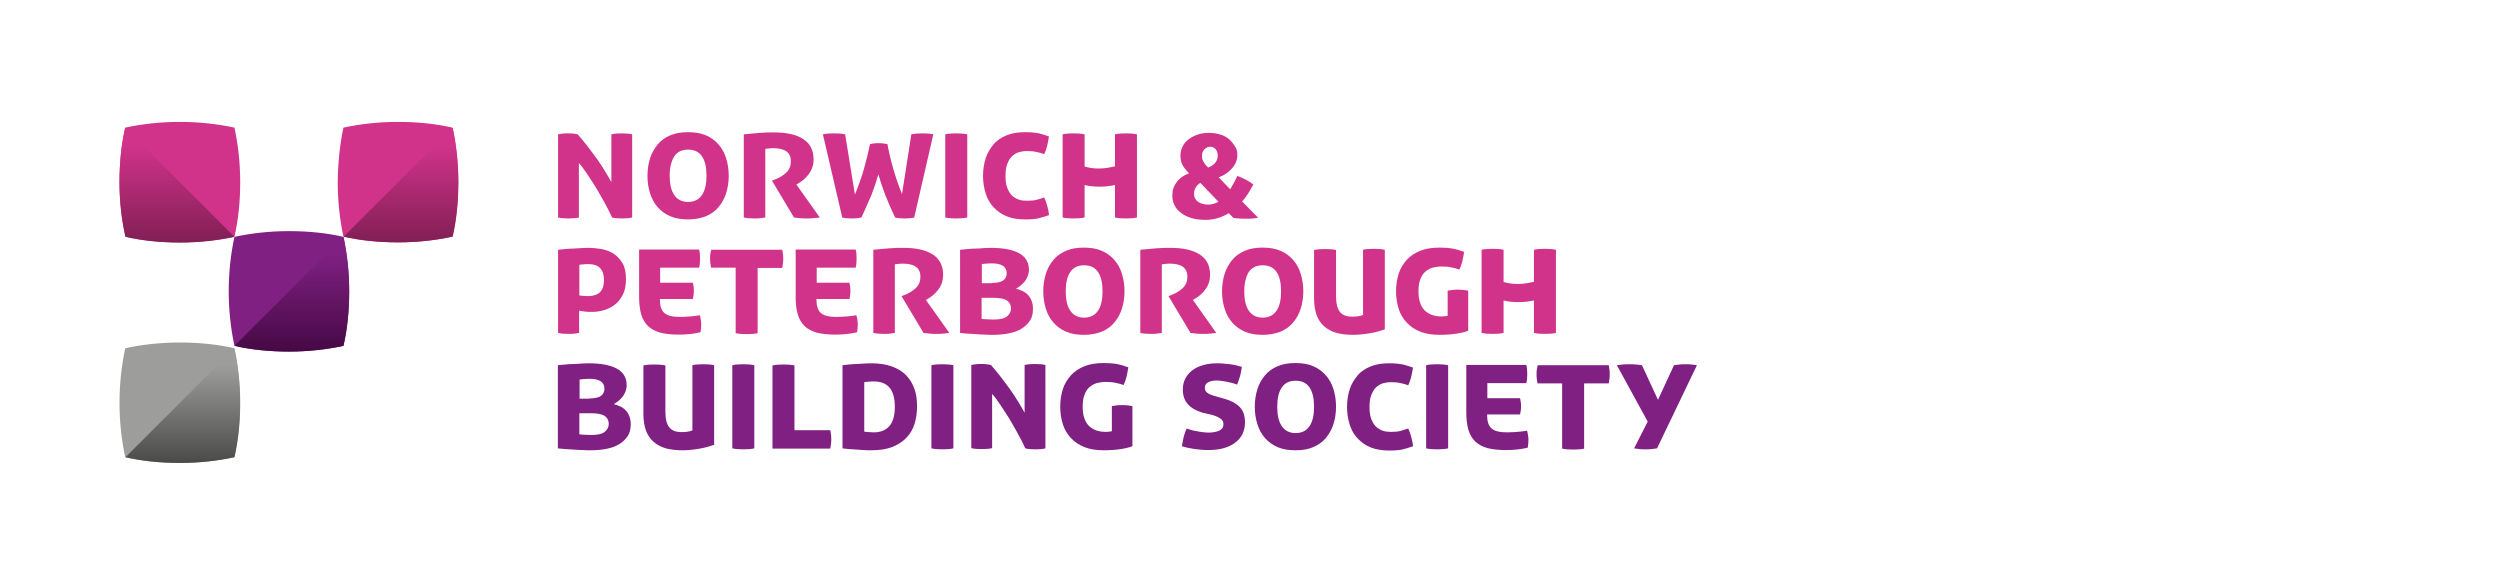 <?xml version="1.0" encoding="utf-8"?>
<!-- Generator: Adobe Illustrator 26.2.1, SVG Export Plug-In . SVG Version: 6.00 Build 0)  -->
<svg version="1.1" id="YBS" xmlns="http://www.w3.org/2000/svg" xmlns:xlink="http://www.w3.org/1999/xlink" x="0px" y="0px"
	 viewBox="0 0 1046 243.8" style="enable-background:new 0 0 1046 243.8;" xml:space="preserve">
<style type="text/css">
	.st0{fill:#D1338A;}
	.st1{fill:url(#SVGID_1_);}
	.st2{fill:#7F2082;}
	.st3{fill:url(#SVGID_00000136380906718170157160000006376982380408803209_);}
	.st4{fill:#9D9D9C;}
	.st5{fill:url(#SVGID_00000042000327499513132420000009677295605432265356_);}
	.st6{fill:url(#SVGID_00000032648424151789717090000008690661218686088585_);}
</style>
<g>
	<path class="st0" d="M143.7,53.4c6.9-1.5,14.7-2.4,22.8-2.4c8.2,0,15.9,0.8,22.8,2.4c1.5,6.9,2.4,14.7,2.4,22.8
		c0,8.2-0.8,15.9-2.4,22.8l0,0c-6.9,1.5-14.7,2.4-22.8,2.4c-8.2,0-15.9-0.8-22.8-2.4c-1.5-6.9-2.4-14.7-2.4-22.8
		C141.4,68.1,142.2,60.3,143.7,53.4"/>
	<linearGradient id="SVGID_1_" gradientUnits="userSpaceOnUse" x1="167.75" y1="101.419" x2="167.75" y2="53.388">
		<stop  offset="0" style="stop-color:#811F55"/>
		<stop  offset="0.85" style="stop-color:#D1338A"/>
	</linearGradient>
	<path class="st1" d="M189.4,53.4c1.5,6.9,2.4,14.7,2.4,22.8c0,8.2-0.8,15.9-2.4,22.8l0,0c-6.9,1.5-14.7,2.4-22.8,2.4
		c-8.2,0-15.9-0.8-22.8-2.4L189.4,53.4z"/>
</g>
<g>
	<path class="st2" d="M98.1,99.1c6.9-1.5,14.7-2.4,22.8-2.4c8.2,0,15.9,0.8,22.8,2.4c1.5,6.9,2.4,14.7,2.4,22.8
		c0,8.2-0.8,15.9-2.4,22.8l0,0c-6.9,1.5-14.7,2.4-22.8,2.4c-8.2,0-15.9-0.8-22.8-2.4c-1.5-6.9-2.4-14.7-2.4-22.8
		C95.7,113.7,96.6,106,98.1,99.1"/>
	
		<linearGradient id="SVGID_00000181086969662616142520000013928323653061064857_" gradientUnits="userSpaceOnUse" x1="122.076" y1="147.093" x2="122.076" y2="99.063">
		<stop  offset="0" style="stop-color:#460945"/>
		<stop  offset="0.85" style="stop-color:#7F2082"/>
	</linearGradient>
	<path style="fill:url(#SVGID_00000181086969662616142520000013928323653061064857_);" d="M143.7,99.1c1.5,6.9,2.4,14.7,2.4,22.8
		c0,8.2-0.8,15.9-2.4,22.8l0,0c-6.9,1.5-14.7,2.4-22.8,2.4c-8.2,0-15.9-0.8-22.8-2.4L143.7,99.1z"/>
</g>
<g>
	<path class="st4" d="M52.4,145.7c6.9-1.5,14.7-2.4,22.8-2.4c8.2,0,15.9,0.8,22.8,2.4c1.5,6.9,2.4,14.7,2.4,22.8
		c0,8.2-0.8,15.9-2.4,22.8l0,0c-6.9,1.5-14.7,2.4-22.8,2.4c-8.2,0-15.9-0.8-22.8-2.4c-1.5-6.9-2.4-14.7-2.4-22.8
		C50,160.4,50.9,152.7,52.4,145.7"/>
	
		<linearGradient id="SVGID_00000062876870603346950790000001958982661722191769_" gradientUnits="userSpaceOnUse" x1="76.401" y1="193.768" x2="76.401" y2="145.737">
		<stop  offset="0" style="stop-color:#4A4A49"/>
		<stop  offset="0.85" style="stop-color:#9D9D9C"/>
	</linearGradient>
	<path style="fill:url(#SVGID_00000062876870603346950790000001958982661722191769_);" d="M98.1,145.7c1.5,6.9,2.4,14.7,2.4,22.8
		c0,8.2-0.8,15.9-2.4,22.8l0,0c-6.9,1.5-14.7,2.4-22.8,2.4c-8.2,0-15.9-0.8-22.8-2.4L98.1,145.7z"/>
</g>
<g>
	<path class="st0" d="M98.1,53.4c1.5,6.9,2.4,14.7,2.4,22.8c0,8.2-0.8,15.9-2.4,22.8c-6.9,1.5-14.7,2.4-22.8,2.4
		c-8.2,0-15.9-0.8-22.8-2.4l0,0C50.9,92.1,50,84.4,50,76.2c0-8.2,0.8-15.9,2.4-22.8c6.9-1.5,14.7-2.4,22.8-2.4
		C83.4,51,91.1,51.9,98.1,53.4"/>
	
		<linearGradient id="SVGID_00000177460095607410652440000016273978354099595414_" gradientUnits="userSpaceOnUse" x1="74.045" y1="101.419" x2="74.045" y2="53.388">
		<stop  offset="0" style="stop-color:#811F55"/>
		<stop  offset="0.85" style="stop-color:#D1338A"/>
	</linearGradient>
	<path style="fill:url(#SVGID_00000177460095607410652440000016273978354099595414_);" d="M98.1,99.1c-6.9,1.5-14.7,2.4-22.8,2.4
		c-8.2,0-15.9-0.8-22.8-2.4l0,0C50.9,92.1,50,84.4,50,76.2c0-8.2,0.8-15.9,2.4-22.8L98.1,99.1z"/>
</g>
<g>
	<g>
		<path class="st0" d="M264.5,91c-1.2,0.3-2.6,0.4-4.2,0.4c-1.6,0-3-0.1-4.2-0.4c-0.9-2-2-4.1-3.2-6.3c-1.2-2.2-2.4-4.2-3.6-6.3
			c-1.3-2-2.5-3.9-3.7-5.7c-1.2-1.8-2.3-3.3-3.4-4.5V91c-1.2,0.3-2.7,0.4-4.4,0.4c-1.7,0-3.1-0.1-4.3-0.4V56.2
			c0.5-0.1,1.1-0.2,1.8-0.3c0.7-0.1,1.5-0.1,2.3-0.1c0.8,0,1.6,0,2.3,0.1c0.7,0.1,1.3,0.2,1.8,0.3c1.3,1.4,2.5,3,3.9,4.7
			c1.3,1.7,2.6,3.4,3.9,5.2c1.3,1.8,2.4,3.5,3.5,5.3c1.1,1.7,2,3.4,2.8,4.8v-20c1.2-0.3,2.6-0.4,4.3-0.4c1.7,0,3.2,0.1,4.4,0.4V91z"
			/>
		<path class="st0" d="M287.9,91.8c-2.8,0-5.3-0.4-7.4-1.3c-2.1-0.9-3.9-2.2-5.3-3.8s-2.5-3.5-3.2-5.8c-0.7-2.2-1.1-4.7-1.1-7.3
			c0-2.7,0.4-5.1,1.1-7.4c0.7-2.2,1.8-4.1,3.2-5.8s3.2-2.9,5.3-3.8c2.1-0.9,4.6-1.3,7.4-1.3s5.3,0.4,7.4,1.3
			c2.1,0.9,3.9,2.2,5.3,3.8s2.5,3.5,3.2,5.8c0.7,2.2,1.1,4.7,1.1,7.4c0,2.6-0.4,5.1-1.1,7.3c-0.7,2.2-1.8,4.1-3.2,5.8
			s-3.2,2.9-5.3,3.8C293.2,91.3,290.7,91.8,287.9,91.8z M280.2,73.5c0,3.5,0.6,6.2,1.9,8.1c1.3,1.9,3.2,2.9,5.8,2.9s4.5-1,5.8-2.9
			c1.3-1.9,1.9-4.6,1.9-8.1c0-3.5-0.6-6.2-1.9-8.1c-1.3-1.9-3.2-2.8-5.8-2.8s-4.5,0.9-5.8,2.8C280.9,67.4,280.2,70,280.2,73.5z"/>
		<path class="st0" d="M343,91c-0.8,0.1-1.7,0.2-2.7,0.3c-1,0.1-1.9,0.1-2.7,0.1c-0.8,0-1.7,0-2.7-0.1c-1-0.1-1.9-0.2-2.7-0.3
			l-9.2-15.4c2.6-0.9,4.5-2,5.9-3.3s2-2.9,2-4.9c0-3.6-2.5-5.4-7.4-5.4c-0.5,0-1,0-1.5,0.1c-0.5,0-1.1,0.1-1.8,0.2V91
			c-0.7,0.1-1.4,0.2-2.1,0.3c-0.7,0.1-1.5,0.1-2.4,0.1c-1.7,0-3.2-0.1-4.5-0.4V56.2c2.2-0.2,4.4-0.4,6.7-0.6
			c2.3-0.2,4.2-0.2,5.8-0.2c5.4,0,9.5,0.9,12.4,2.8s4.3,4.7,4.3,8.5c0,2.2-0.6,4.2-1.9,6c-1.3,1.8-3,3.3-5.3,4.5L343,91z"/>
		<path class="st0" d="M360.4,91c-1.3,0.3-2.6,0.4-4,0.4c-1.6,0-2.9-0.1-4-0.4l-8.1-34.8c1.3-0.3,2.8-0.4,4.6-0.4
			c1.8,0,3.4,0.1,4.7,0.4l4.1,25.2c1.5-3.7,2.8-7.3,3.8-10.8s1.8-6.9,2.5-10.3c0.5-0.1,1.1-0.2,1.7-0.3s1.3-0.1,1.9-0.1
			c0.6,0,1.2,0,1.9,0.1c0.6,0.1,1.2,0.2,1.8,0.3c0.6,3.3,1.4,6.7,2.4,10.2c1,3.5,2.2,7,3.7,10.7l3.9-25c1.4-0.3,2.9-0.4,4.6-0.4
			c1.8,0,3.3,0.1,4.6,0.4l-8,34.8c-1.1,0.3-2.4,0.4-4,0.4c-1.4,0-2.8-0.1-4-0.4c-1.6-3.3-2.9-6.4-4.1-9.4c-1.1-2.9-2.1-5.8-2.9-8.6
			c-0.8,2.8-1.8,5.7-2.9,8.6C363.3,84.5,362,87.7,360.4,91z"/>
		<path class="st0" d="M395.5,56.2c1.3-0.3,2.9-0.4,4.6-0.4c1.7,0,3.2,0.1,4.6,0.4V91c-1.3,0.3-2.9,0.4-4.6,0.4
			c-1.7,0-3.2-0.1-4.6-0.4V56.2z"/>
		<path class="st0" d="M436.9,82.6c0.4,0.8,0.8,1.9,1.2,3.3c0.4,1.4,0.7,2.7,0.8,4.1c-1.3,0.5-2.7,0.9-4.2,1.3
			c-1.5,0.4-3.5,0.5-5.8,0.5c-2.9,0-5.5-0.4-7.7-1.3c-2.2-0.9-4-2.2-5.5-3.8s-2.6-3.5-3.3-5.8c-0.7-2.2-1.1-4.7-1.1-7.3
			c0-2.7,0.4-5.1,1.1-7.4c0.7-2.2,1.9-4.1,3.3-5.8s3.3-2.9,5.5-3.8c2.2-0.9,4.8-1.3,7.7-1.3c2.3,0,4.2,0.2,5.8,0.5
			c1.5,0.4,2.9,0.8,4.2,1.3c-0.2,1.3-0.5,2.7-0.8,4.1c-0.4,1.4-0.8,2.5-1.2,3.3c-1-0.4-2.1-0.7-3.2-0.9c-1.1-0.3-2.5-0.4-4-0.4
			c-1.3,0-2.4,0.2-3.5,0.5c-1.1,0.4-2.1,1-2.9,1.8c-0.8,0.8-1.4,1.9-1.9,3.2c-0.5,1.3-0.7,3-0.7,4.9c0,1.9,0.2,3.6,0.7,4.9
			c0.5,1.3,1.1,2.4,1.9,3.2s1.8,1.4,2.9,1.8c1.1,0.4,2.3,0.5,3.5,0.5c1.6,0,2.9-0.1,4-0.4C434.8,83.3,435.9,83,436.9,82.6z"/>
		<path class="st0" d="M466.5,56.2c1.3-0.3,2.9-0.4,4.6-0.4c1.7,0,3.2,0.1,4.6,0.4V91c-1.3,0.3-2.9,0.4-4.6,0.4
			c-1.7,0-3.2-0.1-4.6-0.4V77.4c-1.8,0.4-3.9,0.7-6.4,0.7c-2.4,0-4.5-0.2-6.3-0.7V91c-1.3,0.3-2.9,0.4-4.6,0.4
			c-1.7,0-3.2-0.1-4.6-0.4V56.2c1.3-0.3,2.9-0.4,4.6-0.4c1.7,0,3.2,0.1,4.6,0.4v13.5c0.7,0.2,1.6,0.4,2.8,0.6s2.3,0.2,3.5,0.2
			c1.1,0,2.2-0.1,3.4-0.3c1.2-0.2,2.2-0.4,3-0.6V56.2z"/>
		<path class="st0" d="M517.7,64.9c0,2-0.7,3.8-2.2,5.5c-1.4,1.7-3.3,3-5.6,3.8l4.8,5c0.5-0.8,1-1.7,1.5-2.6c0.5-0.9,1-1.9,1.5-3
			c2.9,1.1,5.1,2.3,6.7,3.6c-0.7,1.3-1.5,2.6-2.2,3.8c-0.8,1.2-1.6,2.3-2.5,3.3l6.7,6.8c-0.3,0.1-1,0.2-2,0.3c-1,0.1-2,0.1-3,0.1
			c-0.5,0-1.1,0-1.6,0c-0.6,0-1.1-0.1-1.6-0.1c-0.5,0-1-0.1-1.3-0.1c-0.4,0-0.6-0.1-0.8-0.1l-2-2c-3,1.8-6.2,2.8-9.6,2.8
			c-2.1,0-4-0.2-5.8-0.7c-1.7-0.5-3.2-1.2-4.4-2.1c-1.2-0.9-2.2-1.9-2.8-3.2c-0.7-1.3-1-2.7-1-4.2c0-2.2,0.6-4,1.9-5.7
			s3-2.8,5.1-3.6c-1.4-1.4-2.4-2.7-2.9-3.8c-0.5-1.1-0.7-2.3-0.7-3.6c0-1.3,0.3-2.6,0.9-3.8c0.6-1.2,1.4-2.2,2.5-3
			c1.1-0.8,2.3-1.5,3.8-2c1.5-0.5,3-0.7,4.7-0.7c1.7,0,3.3,0.2,4.8,0.7c1.4,0.4,2.7,1.1,3.7,2c1,0.9,1.8,1.9,2.4,3
			C517.5,62.2,517.7,63.5,517.7,64.9z M505.6,85.6c1.4,0,2.8-0.4,4.2-1.2l-7.6-7.9c-1.7,1.1-2.6,2.6-2.6,4.6c0,1.4,0.5,2.5,1.6,3.3
			S503.8,85.6,505.6,85.6z M502.9,65.3c0,0.8,0.2,1.6,0.6,2.3c0.4,0.7,1,1.6,2,2.5c2.6-1,4-2.7,4-5c0-1.1-0.3-2-0.9-2.7
			c-0.6-0.7-1.4-1-2.3-1c-0.9,0-1.7,0.4-2.4,1.1C503.2,63.2,502.9,64.2,502.9,65.3z"/>
		<path class="st0" d="M242.3,139.3c-0.6,0.1-1.3,0.2-2,0.3c-0.7,0.1-1.5,0.1-2.4,0.1c-1.7,0-3.1-0.1-4.4-0.4v-34.8
			c0.9-0.1,2-0.2,3.1-0.3c1.1-0.1,2.3-0.2,3.4-0.2c1.1-0.1,2.2-0.1,3.3-0.2c1.1,0,2-0.1,2.7-0.1c1.9,0,3.8,0.2,5.7,0.5
			c1.9,0.4,3.6,1,5.1,2c1.5,1,2.7,2.3,3.7,4c1,1.7,1.4,3.9,1.4,6.6c0,2.6-0.4,4.7-1.3,6.5c-0.9,1.7-2,3.2-3.4,4.2
			c-1.4,1.1-2.9,1.8-4.6,2.3c-1.7,0.5-3.3,0.7-4.9,0.7c-0.9,0-1.7,0-2.6-0.1c-0.8-0.1-1.7-0.2-2.8-0.4V139.3z M242.3,123.6
			c0.7,0.1,1.3,0.2,1.9,0.2c0.6,0,1.1,0.1,1.6,0.1c2.4,0,4.2-0.6,5.3-1.7c1.1-1.2,1.6-2.8,1.6-5c0-2.2-0.5-3.9-1.6-5
			c-1.1-1.2-2.8-1.7-5.1-1.7c-0.6,0-1.2,0-1.7,0.1c-0.6,0-1.2,0.1-1.9,0.2V123.6z"/>
		<path class="st0" d="M276.1,125.2c0,2.8,0.6,4.7,1.9,5.8c1.3,1.1,3.4,1.6,6.5,1.6c1.3,0,2.7-0.1,4.2-0.2c1.5-0.1,2.9-0.3,4.1-0.5
			c0.2,0.6,0.3,1.2,0.4,1.8c0.1,0.6,0.2,1.3,0.2,1.9c0,1.2-0.1,2.3-0.3,3.4c-2.8,0.7-5.8,1-9.2,1c-3,0-5.5-0.3-7.6-0.8
			c-2.1-0.6-3.8-1.5-5.1-2.7c-1.3-1.3-2.3-2.9-2.9-4.9c-0.6-2-0.9-4.5-0.9-7.4v-19.8h25.1c0.3,1,0.4,2.3,0.4,3.8
			c0,1.5-0.1,2.8-0.4,3.8h-16.3v6.3h13.7c0.1,0.5,0.2,1.1,0.3,1.7s0.1,1.2,0.1,1.7c0,0.5,0,1.1-0.1,1.7s-0.2,1.2-0.3,1.7H276.1z"/>
		<path class="st0" d="M297.6,104.5h29.7c0.1,0.6,0.2,1.3,0.3,1.9c0.1,0.7,0.1,1.3,0.1,1.9s0,1.2-0.1,1.9c-0.1,0.7-0.2,1.3-0.3,1.9
			H317v27.3c-1.3,0.3-2.9,0.4-4.6,0.4c-1.7,0-3.2-0.1-4.6-0.4V112h-10.3c-0.1-0.6-0.2-1.3-0.3-1.9s-0.1-1.3-0.1-1.9s0-1.2,0.1-1.9
			S297.4,105.1,297.6,104.5z"/>
		<path class="st0" d="M341.6,125.2c0,2.8,0.6,4.7,1.9,5.8c1.3,1.1,3.4,1.6,6.5,1.6c1.3,0,2.7-0.1,4.2-0.2c1.5-0.1,2.9-0.3,4.1-0.5
			c0.2,0.6,0.3,1.2,0.4,1.8c0.1,0.6,0.2,1.3,0.2,1.9c0,1.2-0.1,2.3-0.3,3.4c-2.8,0.7-5.8,1-9.2,1c-3,0-5.5-0.3-7.6-0.8
			c-2.1-0.6-3.8-1.5-5.1-2.7c-1.3-1.3-2.3-2.9-2.9-4.9c-0.6-2-0.9-4.5-0.9-7.4v-19.8h25.1c0.3,1,0.4,2.3,0.4,3.8
			c0,1.5-0.1,2.8-0.4,3.8h-16.3v6.3h13.7c0.1,0.5,0.2,1.1,0.3,1.7s0.1,1.2,0.1,1.7c0,0.5,0,1.1-0.1,1.7s-0.2,1.2-0.3,1.7H341.6z"/>
		<path class="st0" d="M397.2,139.3c-0.8,0.1-1.7,0.2-2.7,0.3c-1,0.1-1.9,0.1-2.7,0.1c-0.8,0-1.7,0-2.7-0.1c-1-0.1-1.9-0.2-2.7-0.3
			l-9.2-15.4c2.6-0.9,4.5-2,5.9-3.3s2-2.9,2-4.9c0-3.6-2.5-5.4-7.4-5.4c-0.5,0-1,0-1.5,0.1c-0.5,0-1.1,0.1-1.8,0.2v28.7
			c-0.7,0.1-1.4,0.2-2.1,0.3c-0.7,0.1-1.5,0.1-2.4,0.1c-1.7,0-3.2-0.1-4.5-0.4v-34.8c2.2-0.2,4.4-0.4,6.7-0.6
			c2.3-0.2,4.2-0.2,5.8-0.2c5.4,0,9.5,0.9,12.4,2.8s4.3,4.7,4.3,8.5c0,2.2-0.6,4.2-1.9,6c-1.3,1.8-3,3.3-5.3,4.5L397.2,139.3z"/>
		<path class="st0" d="M401.8,104.5c0.9-0.1,2-0.2,3.1-0.3c1.1-0.1,2.2-0.2,3.4-0.2s2.2-0.1,3.3-0.2c1.1,0,2-0.1,2.8-0.1
			c5.2,0,9.1,0.7,11.9,2.2c2.8,1.5,4.2,3.8,4.2,7c0,0.9-0.2,1.8-0.5,2.6c-0.3,0.8-0.7,1.5-1.2,2.2c-0.5,0.6-1.1,1.2-1.7,1.7
			c-0.6,0.5-1.3,1-2,1.4c0.9,0.2,1.7,0.5,2.6,0.9c0.9,0.4,1.6,0.9,2.3,1.6c0.7,0.7,1.2,1.5,1.6,2.5c0.4,1,0.6,2.1,0.6,3.4
			c0,2-0.4,3.7-1.3,5s-2.1,2.5-3.6,3.4c-1.5,0.9-3.3,1.5-5.3,1.9c-2.1,0.4-4.3,0.6-6.7,0.6c-0.9,0-2,0-3.2-0.1
			c-1.2,0-2.4-0.1-3.6-0.2s-2.4-0.1-3.6-0.2c-1.2-0.1-2.2-0.2-3.2-0.3V104.5z M414.9,118.4c2.3,0,4-0.4,4.9-1.1
			c0.9-0.7,1.4-1.7,1.4-3c0-1.4-0.6-2.4-1.6-3.1c-1.1-0.7-2.6-1-4.6-1c-0.8,0-1.5,0-2.1,0.1c-0.7,0-1.4,0.1-2.1,0.2v8H414.9z
			 M410.6,133.4c0.8,0.1,1.5,0.2,2.4,0.2c0.8,0,1.7,0.1,2.6,0.1c2.7,0,4.6-0.4,5.7-1.3c1.1-0.9,1.7-2,1.7-3.3c0-1.4-0.5-2.5-1.6-3.3
			s-3-1.2-5.8-1.2h-4.9V133.4z"/>
		<path class="st0" d="M453.5,140.1c-2.8,0-5.3-0.4-7.4-1.3c-2.1-0.9-3.9-2.2-5.3-3.8s-2.5-3.5-3.2-5.8c-0.7-2.2-1.1-4.7-1.1-7.3
			c0-2.7,0.4-5.1,1.1-7.4c0.7-2.2,1.8-4.1,3.2-5.8s3.2-2.9,5.3-3.8c2.1-0.9,4.6-1.3,7.4-1.3s5.3,0.4,7.4,1.3
			c2.1,0.9,3.9,2.2,5.3,3.8s2.5,3.5,3.2,5.8c0.7,2.2,1.1,4.7,1.1,7.4c0,2.6-0.4,5.1-1.1,7.3c-0.7,2.2-1.8,4.1-3.2,5.8
			s-3.2,2.9-5.3,3.8C458.8,139.6,456.4,140.1,453.5,140.1z M445.9,121.9c0,3.5,0.6,6.2,1.9,8.1c1.3,1.9,3.2,2.9,5.8,2.9
			s4.5-1,5.8-2.9c1.3-1.9,1.9-4.6,1.9-8.1c0-3.5-0.6-6.2-1.9-8.1c-1.3-1.9-3.2-2.8-5.8-2.8s-4.5,0.9-5.8,2.8
			C446.5,115.7,445.9,118.4,445.9,121.9z"/>
		<path class="st0" d="M508.9,139.3c-0.8,0.1-1.7,0.2-2.7,0.3c-1,0.1-1.9,0.1-2.7,0.1c-0.8,0-1.7,0-2.7-0.1c-1-0.1-1.9-0.2-2.7-0.3
			l-9.2-15.4c2.6-0.9,4.5-2,5.9-3.3s2-2.9,2-4.9c0-3.6-2.5-5.4-7.4-5.4c-0.5,0-1,0-1.5,0.1c-0.5,0-1.1,0.1-1.8,0.2v28.7
			c-0.7,0.1-1.4,0.2-2.1,0.3c-0.7,0.1-1.5,0.1-2.4,0.1c-1.7,0-3.2-0.1-4.5-0.4v-34.8c2.2-0.2,4.4-0.4,6.7-0.6
			c2.3-0.2,4.2-0.2,5.8-0.2c5.4,0,9.5,0.9,12.4,2.8s4.3,4.7,4.3,8.5c0,2.2-0.6,4.2-1.9,6c-1.3,1.8-3,3.3-5.3,4.5L508.9,139.3z"/>
		<path class="st0" d="M528.3,140.1c-2.8,0-5.3-0.4-7.4-1.3c-2.1-0.9-3.9-2.2-5.3-3.8s-2.5-3.5-3.2-5.8c-0.7-2.2-1.1-4.7-1.1-7.3
			c0-2.7,0.4-5.1,1.1-7.4c0.7-2.2,1.8-4.1,3.2-5.8s3.2-2.9,5.3-3.8c2.1-0.9,4.6-1.3,7.4-1.3s5.3,0.4,7.4,1.3
			c2.1,0.9,3.9,2.2,5.3,3.8s2.5,3.5,3.2,5.8c0.7,2.2,1.1,4.7,1.1,7.4c0,2.6-0.4,5.1-1.1,7.3c-0.7,2.2-1.8,4.1-3.2,5.8
			s-3.2,2.9-5.3,3.8C533.6,139.6,531.1,140.1,528.3,140.1z M520.6,121.9c0,3.5,0.6,6.2,1.9,8.1c1.3,1.9,3.2,2.9,5.8,2.9
			s4.5-1,5.8-2.9c1.3-1.9,1.9-4.6,1.9-8.1c0-3.5-0.6-6.2-1.9-8.1c-1.3-1.9-3.2-2.8-5.8-2.8s-4.5,0.9-5.8,2.8
			C521.3,115.7,520.6,118.4,520.6,121.9z"/>
		<path class="st0" d="M570.2,104.5c1.3-0.3,2.9-0.4,4.6-0.4c1.7,0,3.2,0.1,4.6,0.4v33.3c-1.7,0.6-3.7,1.2-6,1.6
			c-2.4,0.4-4.8,0.7-7.4,0.7c-2.5,0-4.8-0.3-6.8-0.8c-2-0.6-3.7-1.5-5.1-2.7c-1.4-1.2-2.5-2.8-3.2-4.7s-1.1-4.3-1.1-7v-20.3
			c1.3-0.3,2.9-0.4,4.6-0.4c1.7,0,3.2,0.1,4.6,0.4v19.4c0,3.1,0.6,5.3,1.7,6.6s2.8,1.9,5.1,1.9c1,0,1.9-0.1,2.6-0.2
			c0.7-0.1,1.3-0.3,1.9-0.5V104.5z"/>
		<path class="st0" d="M605.7,121.6c0.6-0.1,1.3-0.2,2.1-0.3c0.8-0.1,1.6-0.1,2.2-0.1c0.6,0,1.4,0,2.2,0.1c0.8,0.1,1.5,0.2,2.1,0.3
			v16.8c-1.3,0.5-2.9,0.9-4.9,1.2c-2,0.3-4.3,0.5-7,0.5c-3.1,0-5.8-0.4-8.1-1.3c-2.3-0.9-4.2-2.2-5.7-3.8c-1.5-1.6-2.7-3.5-3.4-5.8
			c-0.7-2.2-1.1-4.7-1.1-7.3c0-2.7,0.4-5.1,1.1-7.4c0.7-2.2,1.9-4.1,3.4-5.8c1.5-1.6,3.4-2.9,5.7-3.8c2.3-0.9,5-1.3,8.1-1.3
			c1.8,0,3.6,0.1,5.3,0.4c1.7,0.3,3.3,0.8,4.9,1.4c-0.2,1.3-0.5,2.7-0.8,4.1c-0.4,1.4-0.8,2.5-1.2,3.3c-1-0.4-2.1-0.7-3.3-0.9
			c-1.2-0.3-2.6-0.4-4.1-0.4c-1.4,0-2.7,0.2-3.9,0.5c-1.2,0.4-2.2,1-3.1,1.8c-0.9,0.8-1.5,1.9-2,3.2c-0.5,1.3-0.7,3-0.7,4.9
			c0,1.9,0.2,3.5,0.7,4.8c0.4,1.3,1.1,2.4,2,3.3c0.9,0.8,1.9,1.4,3,1.8c1.2,0.4,2.5,0.6,3.9,0.6c0.5,0,1.1,0,1.5-0.1
			c0.5,0,0.9-0.1,1.1-0.2V121.6z"/>
		<path class="st0" d="M641.8,104.5c1.3-0.3,2.9-0.4,4.6-0.4c1.7,0,3.2,0.1,4.6,0.4v34.8c-1.3,0.3-2.9,0.4-4.6,0.4
			c-1.7,0-3.2-0.1-4.6-0.4v-13.6c-1.8,0.4-3.9,0.7-6.4,0.7c-2.4,0-4.5-0.2-6.3-0.7v13.6c-1.3,0.3-2.9,0.4-4.6,0.4
			c-1.7,0-3.2-0.1-4.6-0.4v-34.8c1.3-0.3,2.9-0.4,4.6-0.4c1.7,0,3.2,0.1,4.6,0.4V118c0.7,0.2,1.6,0.4,2.8,0.6s2.3,0.2,3.5,0.2
			c1.1,0,2.2-0.1,3.4-0.3c1.2-0.2,2.2-0.4,3-0.6V104.5z"/>
		<path class="st2" d="M233.5,152.8c0.9-0.1,2-0.2,3.1-0.3c1.1-0.1,2.2-0.2,3.4-0.2s2.2-0.1,3.3-0.2c1.1,0,2-0.1,2.8-0.1
			c5.2,0,9.1,0.7,11.9,2.2c2.8,1.5,4.2,3.8,4.2,7c0,0.9-0.2,1.8-0.5,2.6c-0.3,0.8-0.7,1.5-1.2,2.2c-0.5,0.6-1.1,1.2-1.7,1.7
			c-0.6,0.5-1.3,1-2,1.4c0.9,0.2,1.7,0.5,2.6,0.9c0.9,0.4,1.6,0.9,2.3,1.6c0.7,0.7,1.2,1.5,1.6,2.5c0.4,1,0.6,2.1,0.6,3.4
			c0,2-0.4,3.7-1.3,5s-2.1,2.5-3.6,3.4c-1.5,0.9-3.3,1.5-5.3,1.9c-2.1,0.4-4.3,0.6-6.7,0.6c-0.9,0-2,0-3.2-0.1
			c-1.2,0-2.4-0.1-3.6-0.2s-2.4-0.1-3.6-0.2c-1.2-0.1-2.2-0.2-3.2-0.3V152.8z M246.6,166.7c2.3,0,4-0.4,4.9-1.1
			c0.9-0.7,1.4-1.7,1.4-3c0-1.4-0.6-2.4-1.6-3.1c-1.1-0.7-2.6-1-4.6-1c-0.8,0-1.5,0-2.1,0.1c-0.7,0-1.4,0.1-2.1,0.2v8H246.6z
			 M242.3,181.7c0.8,0.1,1.5,0.2,2.4,0.2c0.8,0,1.7,0.1,2.6,0.1c2.7,0,4.6-0.4,5.7-1.3c1.1-0.9,1.7-2,1.7-3.3c0-1.4-0.5-2.5-1.6-3.3
			s-3-1.2-5.8-1.2h-4.9V181.7z"/>
		<path class="st2" d="M289.6,152.8c1.3-0.3,2.9-0.4,4.6-0.4c1.7,0,3.2,0.1,4.6,0.4v33.3c-1.7,0.6-3.7,1.2-6,1.6
			c-2.4,0.4-4.8,0.7-7.4,0.7c-2.5,0-4.8-0.3-6.8-0.8c-2-0.6-3.7-1.5-5.1-2.7c-1.4-1.2-2.5-2.8-3.2-4.7s-1.1-4.3-1.1-7v-20.3
			c1.3-0.3,2.9-0.4,4.6-0.4c1.7,0,3.2,0.1,4.6,0.4v19.4c0,3.1,0.6,5.3,1.7,6.6s2.8,1.9,5.1,1.9c1,0,1.9-0.1,2.6-0.2
			c0.7-0.1,1.3-0.3,1.9-0.5V152.8z"/>
		<path class="st2" d="M306.4,152.8c1.3-0.3,2.9-0.4,4.6-0.4c1.7,0,3.2,0.1,4.6,0.4v34.8c-1.3,0.3-2.9,0.4-4.6,0.4
			c-1.7,0-3.2-0.1-4.6-0.4V152.8z"/>
		<path class="st2" d="M347.4,179.9c0.1,0.6,0.2,1.3,0.3,2s0.1,1.3,0.1,1.9c0,0.6,0,1.2-0.1,1.9s-0.2,1.3-0.3,2h-24.2v-34.8
			c1.3-0.3,2.9-0.4,4.6-0.4c1.7,0,3.2,0.1,4.6,0.4v27.1H347.4z"/>
		<path class="st2" d="M352.5,152.8c0.8-0.1,1.7-0.2,2.8-0.3c1-0.1,2.1-0.2,3.2-0.2c1.1-0.1,2.1-0.1,3.1-0.2c1,0,1.9-0.1,2.7-0.1
			c3.4,0,6.3,0.4,8.8,1.3c2.4,0.9,4.5,2.1,6,3.7c1.6,1.6,2.7,3.5,3.5,5.7s1.1,4.7,1.1,7.4c0,2.7-0.4,5.1-1.1,7.4s-1.9,4.1-3.5,5.8
			c-1.6,1.6-3.6,2.9-6,3.8c-2.4,0.9-5.4,1.3-8.8,1.3c-0.8,0-1.7,0-2.7-0.1c-1,0-2.1-0.1-3.1-0.2c-1.1-0.1-2.1-0.1-3.2-0.2
			c-1-0.1-2-0.2-2.8-0.3V152.8z M361.6,180.6c0.7,0.1,1.4,0.2,2,0.2c0.6,0,1.3,0.1,2,0.1c2.8,0,5-0.9,6.5-2.6
			c1.5-1.7,2.3-4.4,2.3-8.1s-0.8-6.4-2.3-8.1c-1.5-1.7-3.7-2.5-6.5-2.5c-0.8,0-1.4,0-2,0.1c-0.6,0-1.2,0.1-2,0.2V180.6z"/>
		<path class="st2" d="M389.7,152.8c1.3-0.3,2.9-0.4,4.6-0.4c1.7,0,3.2,0.1,4.6,0.4v34.8c-1.3,0.3-2.9,0.4-4.6,0.4
			c-1.7,0-3.2-0.1-4.6-0.4V152.8z"/>
		<path class="st2" d="M437.4,187.6c-1.2,0.3-2.6,0.4-4.2,0.4c-1.6,0-3-0.1-4.2-0.4c-0.9-2-2-4.1-3.2-6.3c-1.2-2.2-2.4-4.2-3.6-6.3
			c-1.3-2-2.5-3.9-3.7-5.7c-1.2-1.8-2.3-3.3-3.4-4.5v22.7c-1.2,0.3-2.7,0.4-4.4,0.4c-1.7,0-3.1-0.1-4.3-0.4v-34.8
			c0.5-0.1,1.1-0.2,1.8-0.3c0.7-0.1,1.5-0.1,2.3-0.1c0.8,0,1.6,0,2.3,0.1c0.7,0.1,1.3,0.2,1.8,0.3c1.3,1.4,2.5,3,3.9,4.7
			c1.3,1.7,2.6,3.4,3.9,5.2c1.3,1.8,2.4,3.5,3.5,5.3c1.1,1.7,2,3.4,2.8,4.8v-20c1.2-0.3,2.6-0.4,4.3-0.4c1.7,0,3.2,0.1,4.4,0.4
			V187.6z"/>
		<path class="st2" d="M465.2,169.9c0.6-0.1,1.3-0.2,2.1-0.3c0.8-0.1,1.6-0.1,2.2-0.1c0.6,0,1.4,0,2.2,0.1c0.8,0.1,1.5,0.2,2.1,0.3
			v16.8c-1.3,0.5-2.9,0.9-4.9,1.2c-2,0.3-4.3,0.5-7,0.5c-3.1,0-5.8-0.4-8.1-1.3c-2.3-0.9-4.2-2.2-5.7-3.8c-1.5-1.6-2.7-3.5-3.4-5.8
			c-0.7-2.2-1.1-4.7-1.1-7.3c0-2.7,0.4-5.1,1.1-7.4c0.7-2.2,1.9-4.1,3.4-5.8c1.5-1.6,3.4-2.9,5.7-3.8c2.3-0.9,5-1.3,8.1-1.3
			c1.8,0,3.6,0.1,5.3,0.4c1.7,0.3,3.3,0.8,4.9,1.4c-0.2,1.3-0.5,2.7-0.8,4.1c-0.4,1.4-0.8,2.5-1.2,3.3c-1-0.4-2.1-0.7-3.3-0.9
			c-1.2-0.3-2.6-0.4-4.1-0.4c-1.4,0-2.7,0.2-3.9,0.5c-1.2,0.4-2.2,1-3.1,1.8c-0.9,0.8-1.5,1.9-2,3.2c-0.5,1.3-0.7,3-0.7,4.9
			c0,1.9,0.2,3.5,0.7,4.8c0.4,1.3,1.1,2.4,2,3.3c0.9,0.8,1.9,1.4,3,1.8c1.2,0.4,2.5,0.6,3.9,0.6c0.5,0,1.1,0,1.5-0.1
			c0.5,0,0.9-0.1,1.1-0.2V169.9z"/>
		<path class="st2" d="M502.9,172.6c-2.5-0.8-4.5-1.9-5.9-3.5c-1.4-1.5-2.1-3.6-2.1-6.1c0-1.7,0.3-3.2,1-4.5
			c0.7-1.4,1.6-2.5,2.9-3.5c1.3-1,2.7-1.7,4.5-2.2c1.7-0.5,3.7-0.8,5.8-0.8c0.9,0,1.8,0,2.7,0.1c1,0.1,1.9,0.2,2.9,0.3
			c0.9,0.1,1.8,0.3,2.7,0.5c0.8,0.2,1.6,0.4,2.2,0.6c-0.2,1.3-0.4,2.6-0.8,4c-0.4,1.3-0.8,2.5-1.2,3.4c-1.3-0.5-2.8-0.9-4.4-1.2
			c-1.7-0.3-3.1-0.5-4.2-0.5c-1.5,0-2.7,0.3-3.6,0.8c-0.9,0.5-1.3,1.3-1.3,2.3c0,0.9,0.4,1.6,1.1,2.1c0.7,0.5,1.6,0.9,2.7,1.2
			l4.6,1.3c2.8,0.8,4.9,2,6.3,3.5s2.1,3.6,2.1,6.3c0,3.6-1.4,6.5-4.1,8.5c-2.8,2.1-6.5,3.1-11.3,3.1c-2,0-4-0.2-6.1-0.5
			c-2-0.3-3.7-0.7-4.9-1.1c0.2-1.3,0.5-2.7,0.8-4.1c0.4-1.4,0.8-2.5,1.2-3.3c0.5,0.2,1.2,0.4,1.9,0.6c0.7,0.2,1.4,0.4,2.3,0.5
			c0.8,0.2,1.6,0.3,2.5,0.4c0.8,0.1,1.6,0.2,2.4,0.2c1.8,0,3.3-0.3,4.5-0.8c1.2-0.6,1.8-1.4,1.8-2.7c0-1-0.4-1.8-1.3-2.4
			c-0.9-0.6-2-1.1-3.4-1.5L502.9,172.6z"/>
		<path class="st2" d="M542,188.4c-2.8,0-5.3-0.4-7.4-1.3c-2.1-0.9-3.9-2.2-5.3-3.8s-2.5-3.5-3.2-5.8c-0.7-2.2-1.1-4.7-1.1-7.3
			c0-2.7,0.4-5.1,1.1-7.4c0.7-2.2,1.8-4.1,3.2-5.8s3.2-2.9,5.3-3.8c2.1-0.9,4.6-1.3,7.4-1.3s5.3,0.4,7.4,1.3
			c2.1,0.9,3.9,2.2,5.3,3.8s2.5,3.5,3.2,5.8c0.7,2.2,1.1,4.7,1.1,7.4c0,2.6-0.4,5.1-1.1,7.3c-0.7,2.2-1.8,4.1-3.2,5.8
			s-3.2,2.9-5.3,3.8C547.3,188,544.9,188.4,542,188.4z M534.4,170.2c0,3.5,0.6,6.2,1.9,8.1c1.3,1.9,3.2,2.9,5.8,2.9s4.5-1,5.8-2.9
			c1.3-1.9,1.9-4.6,1.9-8.1c0-3.5-0.6-6.2-1.9-8.1c-1.3-1.9-3.2-2.8-5.8-2.8s-4.5,0.9-5.8,2.8C535,164,534.4,166.7,534.4,170.2z"/>
		<path class="st2" d="M589.2,179.3c0.4,0.8,0.8,1.9,1.2,3.3c0.4,1.4,0.7,2.7,0.8,4.1c-1.3,0.5-2.7,0.9-4.2,1.3
			c-1.5,0.4-3.5,0.5-5.8,0.5c-2.9,0-5.5-0.4-7.7-1.3c-2.2-0.9-4-2.2-5.5-3.8s-2.6-3.5-3.3-5.8c-0.7-2.2-1.1-4.7-1.1-7.3
			c0-2.7,0.4-5.1,1.1-7.4c0.7-2.2,1.9-4.1,3.3-5.8s3.3-2.9,5.5-3.8c2.2-0.9,4.8-1.3,7.7-1.3c2.3,0,4.2,0.2,5.8,0.5
			c1.5,0.4,2.9,0.8,4.2,1.3c-0.2,1.3-0.5,2.7-0.8,4.1c-0.4,1.4-0.8,2.5-1.2,3.3c-1-0.4-2.1-0.7-3.2-0.9c-1.1-0.3-2.5-0.4-4-0.4
			c-1.3,0-2.4,0.2-3.5,0.5c-1.1,0.4-2.1,1-2.9,1.8c-0.8,0.8-1.4,1.9-1.9,3.2c-0.5,1.3-0.7,3-0.7,4.9c0,1.9,0.2,3.6,0.7,4.9
			c0.5,1.3,1.1,2.4,1.9,3.2s1.8,1.4,2.9,1.8c1.1,0.4,2.3,0.5,3.5,0.5c1.6,0,2.9-0.1,4-0.4C587.1,179.9,588.2,179.6,589.2,179.3z"/>
		<path class="st2" d="M596.7,152.8c1.3-0.3,2.9-0.4,4.6-0.4c1.7,0,3.2,0.1,4.6,0.4v34.8c-1.3,0.3-2.9,0.4-4.6,0.4
			c-1.7,0-3.2-0.1-4.6-0.4V152.8z"/>
		<path class="st2" d="M622.2,173.5c0,2.8,0.6,4.7,1.9,5.8c1.3,1.1,3.4,1.6,6.5,1.6c1.3,0,2.7-0.1,4.2-0.2c1.5-0.1,2.9-0.3,4.1-0.5
			c0.2,0.6,0.3,1.2,0.4,1.8c0.1,0.6,0.2,1.3,0.2,1.9c0,1.2-0.1,2.3-0.3,3.4c-2.8,0.7-5.8,1-9.2,1c-3,0-5.5-0.3-7.6-0.8
			c-2.1-0.6-3.8-1.5-5.1-2.7c-1.3-1.3-2.3-2.9-2.9-4.9c-0.6-2-0.9-4.5-0.9-7.4v-19.8h25.1c0.3,1,0.4,2.3,0.4,3.8
			c0,1.5-0.1,2.8-0.4,3.8h-16.3v6.3h13.7c0.1,0.5,0.2,1.1,0.3,1.7s0.1,1.2,0.1,1.7c0,0.5,0,1.1-0.1,1.7s-0.2,1.2-0.3,1.7H622.2z"/>
		<path class="st2" d="M643.4,152.8h29.7c0.1,0.6,0.2,1.3,0.3,1.9c0.1,0.7,0.1,1.3,0.1,1.9s0,1.2-0.1,1.9c-0.1,0.7-0.2,1.3-0.3,1.9
			h-10.3v27.3c-1.3,0.3-2.9,0.4-4.6,0.4c-1.7,0-3.2-0.1-4.6-0.4v-27.3h-10.3c-0.1-0.6-0.2-1.3-0.3-1.9s-0.1-1.3-0.1-1.9
			s0-1.2,0.1-1.9S643.3,153.4,643.4,152.8z"/>
		<path class="st2" d="M693.3,187.6c-0.7,0.1-1.4,0.2-2.3,0.3c-0.9,0.1-1.7,0.1-2.5,0.1s-1.6,0-2.5-0.1c-0.9-0.1-1.6-0.2-2.3-0.3
			l5.7-11.2l-12.9-23.6c0.7-0.1,1.6-0.2,2.5-0.3c1-0.1,1.9-0.1,2.7-0.1c0.9,0,1.8,0,2.8,0.1c1,0.1,1.8,0.2,2.5,0.3l6.7,14.5
			l6.7-14.5c0.6-0.1,1.4-0.2,2.3-0.3c0.9-0.1,1.8-0.1,2.5-0.1c0.8,0,1.6,0,2.5,0.1c0.9,0.1,1.7,0.2,2.3,0.3L693.3,187.6z"/>
	</g>
</g>
</svg>
